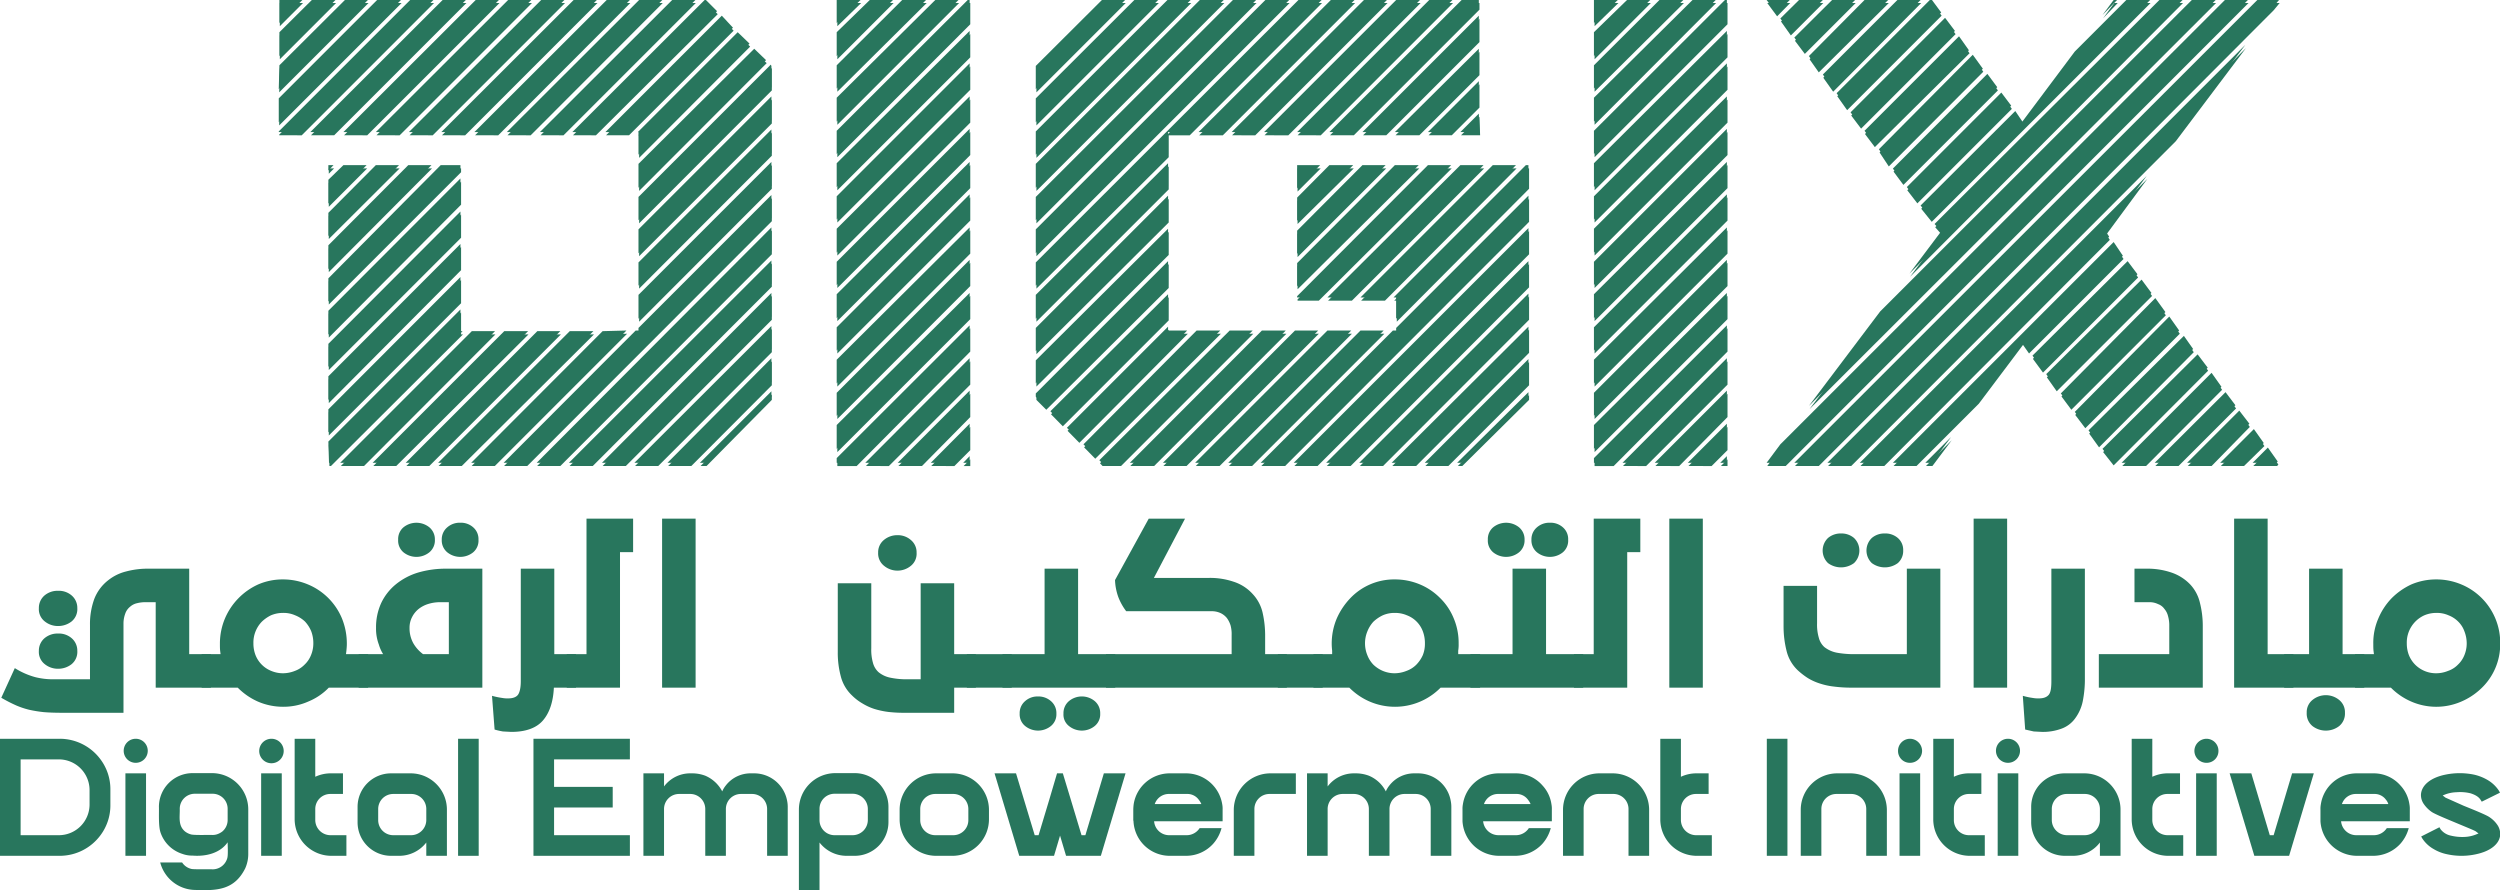 <svg xmlns="http://www.w3.org/2000/svg" viewBox="0 0 1164.1 414.5" width="1164.1" height="414.5"><defs><style>.cls-1{fill:#28765d;}</style></defs><title>LOGO</title><g id="Calque_1" data-name="Calque 1"><path class="cls-1" d="M143.5,300.4l61.2-61.2h10.8l-61.6,61.5H143.5Zm45.8-61.2h11.1l-56.9,56.9V285Zm-15,0H185l-41.5,41.5.3-11.1Zm-15.4,0h11l-26.1,26.1V254.2Zm-15.1,0h10.7l-10.7,10.7Zm76,0h10.8L169,300.7H158.2Zm8.3,76.9V318l-61.5,61.6V368.8l52.3-52.7Zm-24.3,0h10.8l-48,48.4V353.4Zm-15.1,0h10.8l-32.9,33V338.3Zm-15.1,0h10.8L166.6,334V322.9Zm-7,0H169l-2.4,2.5Zm61.5,6.2v10.8L166.6,395V383.9Zm0,15.4v10.8L166.6,410V399.3Zm0,15.1v10.8l-61.5,61.8v-11Zm0,15.4v10.7l-61.5,61.6V429.8Zm0,25.2h1l-61.6,61.3h-.6l-.3-9.9,61.5-61.5Zm5.3,0h10.8l-61.3,61.3H172.1Zm1.8-154.2H246l-61.6,61.5H173.6Zm13.3,154.2h11.1L198,454.7H187.2Zm1.8-154.2h10.8l-61.6,61.5H188.7Zm13.6,154.2h10.7l-61.2,61.3H202.6Zm1.8-154.2h10.8l-61.6,61.5H204.1ZM279,393.4h11l-61.5,61.3H217.7Zm1.8-154.2h10.8L230,300.7H219.2Zm13.5,154.2,11.1-.3-61.6,61.6H233.1Zm1.9-154.2H307l-61.6,61.5H234.6ZM311,391.9,372.9,330v10.8l-114,113.9H248.2l61.5-61.6H311Zm.3-152.7h10.8l-61.6,61.5H249.7Zm61.6,105.9v11.1l-98.6,98.5H263.6ZM326.7,239.2h10.8l-61.6,61.5H265.1Zm46.2,121.3v10.8l-83.5,83.4H278.6ZM342.4,239.2l5.2,5.2L291,300.7H280.2l61.6-61.5Zm30.5,136.4v11l-68.1,68.1H294ZM349.8,246.5l5.2,5.6-48.6,48.6H295.6ZM372.9,391v10.7l-53,53H309.1Zm-62.2-90.3,46.5-46.5,5.5,5.3L311,311.2V300.7Zm54.2-38.8,5.5,5.3L311,326.6V315.5Zm8,8v9.9L311,341.7V330.9l61.6-61.6Zm0,14.2v11.1L311,357.1V346Zm0,15.4v10.8L311,372.2V361.4Zm0,15.1v11.1L311,387.6V376.5Zm0,91.4v11.1l-37.6,37.6H324.5Zm-33.3,48.7,33.3-33.3v2.5l-30.5,30.8Z" transform="translate(-13.7 -239.2)"></path><path class="cls-1" d="M465.2,239.2V249l-61.9,61.9V300.1l61-60.9Zm-16,0H460l-56.7,56.6V284.7Zm-15.4,0h11.1l-41.6,41.2V269.6Zm-15.1,0h10.8l-26.2,26.1V254.2Zm-15.4,0h11.1l-11.1,10.7Zm61.9,14.4v10.8l-61.9,61.9V315.2Zm0,15.1v10.8l-61.9,61.9V330.6Zm0,15.4v10.8l-61.9,61.9V345.7Zm0,15.1V310l-61.9,61.9V361.1Zm0,15.4v10.8l-61.9,61.9V376.2Zm0,15.1v10.8l-61.9,61.9V391.6Zm0,15.4v10.8l-61.9,61.8v-11Zm0,15.1v10.7l-61.9,61.9V422.1Zm0,15.4v10.7l-61.9,61.9V437.1Zm-61.9,76.9,61.9-61.8v10.7l-52.9,53.3h-9ZM465.2,406v10.8l-37.8,37.9H416.6Zm0,15.1v10.8l-22.4,22.8H431.7Zm0,15.4v10.8l-7.4,7.4H447.1Zm-3,18.2,3-3.1v3.1Z" transform="translate(-13.7 -239.2)"></path><path class="cls-1" d="M618.3,239.2h10.8l-61.6,61.5h-9.9v10.2L496,372.2V361.4Zm-15.4,0H614L496,357.1V346Zm-15.1,0h10.8L496,341.7V330.9Zm-15.4,0h11.1L496,326.6V315.5Zm-15.1,0h10.8l-72.1,72V300.4Zm-15.4,0H553l-57,56.9V285Zm-15.1,0h10.8L496,280.7V269.9Zm30.8,76V326L496,387.6V376.5Zm0,15.1v11.1L496,402.7V391.9Zm0,15.4v10.8L496,417.7V407ZM496,422.4l61.6-61.6v11.1l-57,56.6-4.6-4.6Zm61.6-46.2V387l-49.3,49.2-5.5-5.5Zm0,15.1v1.8h8.9L516,443.9l-5.5-5.5Zm13.3,1.8h11l-58.5,58.2-5.2-5.2Zm15.4,0H597l-61.6,61.6h-8.6l-1.2-1.2Zm15,0h11.1l-61.6,61.6h-11Zm15.4,0h10.8l-61.6,61.6H555.2Zm15.1,0h11.1l-61.6,61.6H570.2Zm1.6-153.9h11l-61.5,61.5H571.8Zm13.8,153.9H658l-61.6,61.6H585.6Zm1.6-153.9h10.7L598,300.7H587.2Zm15,152.7,61.6-61.6v10.8L611.8,454.7H600.7l61.6-61.6h1.5Zm0-152.7h11.1l-61.6,61.5h-11Zm61.6,106.2v10.8l-98.5,98.5H616.1ZM679.2,239.2H690l-61.6,61.5H617.7ZM617.7,377.1l60.9-61h10.8l-61.9,61.6h-9.8Zm45.5-61h11.1l-56.6,56.4V361.7Zm-15.1,0h10.8l-41.2,41.3V346.6Zm-15.4,0h11.1L617.7,342V331.2Zm-15,0h10.7l-10.7,10.8Zm107.7,44.7v10.8l-83.1,83.1H631.2Zm-31.7-44.7h10.8l-61.6,61.6H631.8Zm8.6-76.9v3l-58.5,58.5H632.7l61.6-61.5Zm23.1,136.7v10.7l-68,68.1H646.6Zm-16.6-59.8h10.8l-61.3,61.6H647.2Zm-6.5-69.6v10.8l-43.4,43.4H648.1Zm23.1,144.8V402l-52.6,52.7H661.7Zm0-75.2v9.6l-61.6,61.9v-9.9h-1.2l61.6-61.6Zm-23.1-54.2v10.8l-28,28H663.2Zm23.1,144.5v10.7l-37.5,37.6H677.1ZM702.3,277v10.8l-12.9,12.9H678.6ZM692.2,454.7l33.2-32.9v2.1l-31.1,30.8Zm1.5-154,8.6-8.6.3,8.6Z" transform="translate(-13.7 -239.2)"></path><path class="cls-1" d="M817.8,239.2V249l-61.9,61.9V300.1l61-60.9Zm-16,0h10.8l-56.7,56.6V284.7Zm-15.4,0h11.1l-41.6,41.2V269.6Zm-15.1,0h10.8l-26.2,26.1V254.2Zm-15.4,0H767l-11.1,10.7Zm61.9,14.4v10.8l-61.9,61.9V315.2Zm0,15.1v10.8l-61.9,61.9V330.6Zm0,15.4v10.8l-61.9,61.9V345.7Zm0,15.1V310l-61.9,61.9V361.1Zm0,15.4v10.8l-61.9,61.9V376.2Zm0,15.1v10.8l-61.9,61.9V391.6Zm0,15.4v10.8l-61.9,61.8v-11Zm0,15.1v10.7l-61.9,61.9V422.1Zm0,15.4v10.7l-61.9,61.9V437.1Zm-61.9,76.9,61.9-61.8v10.7l-53,53.3h-8.9ZM817.8,406v10.8l-37.9,37.9H769.2Zm0,15.1v10.8l-22.5,22.8H784.2Zm0,15.4v10.8l-7.4,7.4H799.6Zm-3.1,18.2,3.1-3.1v3.1Z" transform="translate(-13.7 -239.2)"></path><path class="cls-1" d="M842.7,446.1l207-206.9h10.7L844.9,454.7h-8.6Zm-6.4-206.9h10.8l-6.2,6.1Zm15.1,0h11.1l-15.1,15-4.7-6.4Zm223.5,0-2.8,3.3L860.3,454.7H849.2l215.6-215.5Zm-208.1,0h10.7l-23.7,23.7-4.6-6.2Zm167.5,0h11.1L856,428.2l33.2-44Zm-152.4,0h11l-32.6,32.3-4.3-6.2Zm15.3,0H908l-40.9,41.2-4.6-6.5Zm162,20.9-32.6,43.4L875.4,454.7H864.6ZM913.3,239.2l4.3,5.8-44.1,44-4.6-6.4,43.4-43.4Zm6.1,8.3,4.6,6.1-44,44.1-4.6-6.2Zm76.4,101.9-105,105.3H879.7l133.6-133.6-19.1,25.8Zm-69.9-93.3,4.6,6.5-44,43.7-4.6-6.2Zm6.4,8.6,4.7,6.5-44.1,44-4.3-6.5Zm6.8,8.9,4.6,6.2-44,44-4.6-6.1Zm58.8,78.3,4.3,6.4-44,44.1-2.8-4.1-20.6,27.5-28.9,28.9H895.1Zm-52.3-69.6,4.6,6.1-44,44.1-4.6-6.2Zm-31.1,61.2,104.7-104.3H1030L902.8,366.6l14.8-19.7Zm65.3-80.3,24-24h11.1L913,341.1l-5-6.2,44.1-44,3.3,4.9ZM910.2,454.7l12-12-8.9,12Zm94.2-93.9,4.6,6.1-44.3,44.4-4.6-6.5Zm6.5,8.6,4.6,6.2-44.4,44.3-4.6-6.5Zm6.4,8.6,4.7,6.5-44.1,44-4.6-6.1Zm6.5,8.6,4.6,6.5-44,44-4.6-6.1Zm6.8,9,4.3,6.1-44,44.4-4.7-6.5ZM997.9,239.2h1.6l-6.8,7Zm39.1,165,4.7,6.2-44.1,44-4.9-6.2Zm6.5,8.6,4.6,6.5-35.4,35.4h-11.1Zm6.5,9,4.6,6.1-26.8,26.8H1017Zm6.4,8.6,4.7,6.1-17.9,18.2h-11.1Zm6.8,8.6,4.6,6.5-9.5,9.2h-10.8Zm6.5,8.6,4.6,6.5-.6.6h-11.1Z" transform="translate(-13.7 -239.2)"></path><path class="cls-1" d="M143.7,301.9,205,240.6h10.8l-61.6,61.6H143.7Zm45.9-61.3h11.1l-57,57V286.5Zm-15.1,0h10.8l-41.6,41.6.3-11.1Zm-15.4,0h11.1L144,266.8V255.7Zm-15.1,0h10.8L144,251.4Zm76.1,0h10.8l-61.6,61.6H158.5Zm8.3,77v1.8L166.8,381V370.2l52.4-52.6Zm-24.3,0h10.8l-48.1,48.3v-11Zm-15.1,0h10.8l-33,32.9V339.8Zm-15.1,0h10.8l-17.9,17.9V324.4Zm-7.1,0h2.5l-2.5,2.5Zm61.6,6.2v10.7l-61.6,61.9V385.3Zm0,15.3v10.8l-61.6,61.6V400.7Zm0,15.1V365l-61.6,61.9V415.8Zm0,15.4v10.8L166.8,442V431.2Zm0,25.3h.9l-61.5,61.3h-.7l-.3-9.9,61.6-61.6Zm5.3,0h10.7l-61.2,61.3H172.4Zm1.8-154.3h10.8l-61.6,61.6H173.9Zm13.2,154.3h11.1l-61.6,61.3H187.5Zm1.9-154.3h10.8l-61.6,61.6H189Zm13.5,154.3h10.8l-61.3,61.3H202.9ZM266,240.6h10.8l-61.6,61.6H204.4Zm13.2,154.3h11.1l-61.6,61.3H217.9Zm1.9-154.3h10.8l-61.6,61.6H219.5Zm13.5,154.3,11.1-.3-61.6,61.6H233.3Zm1.9-154.3h10.7l-61.5,61.6H234.9Zm14.8,152.7,61.8-61.8v10.7l-113.9,114H248.4L310,394.6h1.3Zm.3-152.7h10.7l-61.5,61.6H250Zm61.5,105.9v11.1l-98.5,98.6H263.8ZM327,240.6h10.7l-61.6,61.6H265.4Zm46.1,121.3v10.8l-83.4,83.5H278.9ZM342.7,240.6l5.2,5.2-56.7,56.4H280.5L342,240.6ZM373.1,377v11.1l-68,68.1H294.3ZM350,248l5.3,5.5-48.7,48.7H295.9Zm23.1,144.4v10.8l-52.9,53H309.4Zm-62.2-90.2,46.5-46.5,5.6,5.2-51.7,51.8V302.2Zm54.2-38.8,5.6,5.2-59.4,59.5V317Zm8,8v9.9l-61.8,61.9V332.4l61.5-61.6Zm0,14.2v11.1l-61.8,61.8v-11Zm0,15.4v10.7l-61.8,61.9V362.9Zm0,15.1v11L311.3,389V377.9Zm0,91.4v11.1l-37.5,37.6H324.8Zm-33.2,48.7,33.2-33.3v2.5l-30.4,30.8Z" transform="translate(-13.7 -239.2)"></path><path class="cls-1" d="M465.5,240.6v9.9l-61.9,61.9V301.6l61-61Zm-16,0h10.8l-56.7,56.7V286.2Zm-15.4,0h11.1l-41.6,41.3V271.1Zm-15.1,0h10.8l-26.2,26.2V255.7Zm-15.4,0h11.1l-11.1,10.8Zm61.9,14.5v10.8l-61.9,61.9V316.7Zm0,15.1V281l-61.9,61.8V332.1Zm0,15.4v10.7l-61.9,61.9v-11Zm0,15.1v10.7l-61.9,61.9V362.6Zm0,15.4v10.7l-61.9,61.9V377.6Zm0,15v10.8l-61.9,61.9V393Zm0,15.4v10.8l-61.9,61.9V408.1Zm0,15.1v10.8l-61.9,61.9V423.5Zm0,15.4v10.8l-61.9,61.9V438.6Zm-61.9,77,61.9-61.9v10.8l-52.9,53.3h-9Zm61.9-46.5v10.8l-37.9,37.9H416.9Zm0,15.1v10.8L443,456.2H432Zm0,15.4v10.8l-7.4,7.4H447.3Zm-3.1,18.2,3.1-3.1v3.1Z" transform="translate(-13.7 -239.2)"></path><path class="cls-1" d="M618.5,240.6h10.8l-61.6,61.6h-9.8v10.2l-61.6,61.2V362.9Zm-15.3,0h11L496.3,358.5v-11Zm-15.1,0h10.7L496.3,343.2V332.4Zm-15.4,0h11.1l-87.5,87.5V317Zm-15.1,0h10.8l-72.1,72.1V301.9Zm-15.4,0h11.1l-57,57V286.5Zm-15.1,0h10.8l-41.6,41.6V271.4Zm30.8,76.1v10.7L496.3,389V377.9Zm0,15.1v11l-61.6,61.3V393.3Zm0,15.4v10.7l-61.6,61.3V408.4Zm-61.6,76.6,61.6-61.6v11.1l-57,56.7-4.6-4.6Zm61.6-46.2v10.8l-49.3,49.3-5.5-5.6Zm0,15.1v1.9h8.9l-50.5,50.8-5.5-5.6Zm13.2,1.9h11.1l-58.5,58.2-5.2-5.3Zm15.4,0h10.8l-61.6,61.6h-8.6l-1.2-1.3Zm15.1,0h11.1l-61.6,61.6H540Zm15.4,0h10.8l-61.6,61.6H555.4Zm15.1,0h11.1l-61.6,61.6H570.5Zm1.5-154h11.1l-61.6,61.6h-11Zm13.9,154h10.8l-61.6,61.6H585.9Zm1.5-154h10.8l-61.6,61.6H587.4Zm15.1,152.7,61.6-61.5v10.7L612.1,456.2H601l61.6-61.6h1.5Zm0-152.7h11.1l-61.6,61.6H602.5Zm61.6,106.2v10.8l-98.5,98.6H616.4ZM679.5,240.6h10.8l-61.6,61.6H617.9Zm-61.6,138,61-61h10.8l-61.9,61.6h-9.9Zm45.6-61h11.1l-56.7,56.3V363.2Zm-15.1,0h10.8l-41.3,41.3V348.1Zm-15.4,0h11.1l-26.2,25.9V332.7Zm-15.1,0h10.8l-10.8,10.8Zm107.8,44.6V373l-83.1,83.2H631.5ZM694,317.6h10.8l-61.6,61.6H632.1Zm8.6-77v3.1l-58.5,58.5H633l61.6-61.6Zm23.1,136.7v10.8l-68,68.1H646.9Zm-16.6-59.7h10.8l-61.3,61.6H647.5ZM702.6,248v10.8l-43.4,43.4H648.4Zm23.1,144.7v10.8l-52.6,52.7H662Zm0-75.1v9.5L664.1,389v-9.8h-1.2l61.6-61.6Zm-23.1-54.2v10.8l-28,28H663.5Zm23.1,144.4v10.8l-37.6,37.6H677.4ZM702.6,278.5v10.8l-12.9,12.9H678.9ZM692.5,456.2l33.2-33v2.2l-31.1,30.8Zm1.5-154,8.6-8.6.3,8.6Z" transform="translate(-13.7 -239.2)"></path><path class="cls-1" d="M818.1,240.6v9.9l-61.9,61.9V301.6l61-61Zm-16,0h10.7l-56.6,56.7V286.2Zm-15.4,0h11.1l-41.6,41.3V271.1Zm-15.1,0h10.8l-26.2,26.2V255.7Zm-15.4,0h11.1l-11.1,10.8Zm61.9,14.5v10.8l-61.9,61.9V316.7Zm0,15.1V281l-61.9,61.8V332.1Zm0,15.4v10.7l-61.9,61.9v-11Zm0,15.1v10.7l-61.9,61.9V362.6Zm0,15.4v10.7l-61.9,61.9V377.6Zm0,15v10.8l-61.9,61.9V393Zm0,15.4v10.8l-61.9,61.9V408.1Zm0,15.1v10.8l-61.9,61.9V423.5Zm0,15.4v10.8l-61.9,61.9V438.6Zm-61.9,77,61.9-61.9v10.8l-53,53.3h-8.9Zm61.9-46.5v10.8l-37.9,37.9H769.4Zm0,15.1v10.8l-22.5,22.8H784.5Zm0,15.4v10.8l-7.4,7.4H799.9ZM815,456.2l3.1-3.1v3.1Z" transform="translate(-13.7 -239.2)"></path><path class="cls-1" d="M843,447.5l206.9-206.9h10.8L845.2,456.2h-8.6Zm-6.4-206.9h10.7l-6.1,6.2Zm15,0h11.1l-15.1,15.1-4.6-6.5Zm223.6,0-2.8,3.4L860.6,456.2H849.5L1065,240.6Zm-208.2,0h10.8l-23.7,23.7-4.6-6.1Zm167.5,0h11.1L856.3,429.7l33.2-44.1Zm-152.4,0h11.1l-32.6,32.3-4.3-6.1Zm15.4,0h10.8l-41,41.3-4.6-6.5Zm162,21L1026.8,305,875.7,456.2H864.9Zm-146-21,4.3,5.9-44,44-4.6-6.5,43.4-43.4Zm6.2,8.3,4.6,6.2-44,44-4.6-6.1Zm76.4,102-105,105.3H880l133.6-133.7-19.1,25.9Zm-69.9-93.4,4.6,6.5-44.1,43.7-4.6-6.1Zm6.4,8.7,4.6,6.4-44,44.1-4.3-6.5Zm6.8,8.9,4.6,6.2-44,44-4.6-6.2Zm58.8,78.2,4.3,6.5-44,44-2.8-4-20.6,27.4-29,29H895.4Zm-52.3-69.6,4.6,6.2-44,44-4.7-6.1ZM914.8,345l104.7-104.4h10.7L903.1,368.1l14.7-19.7ZM980,264.6l24.1-24h11L913.2,342.5l-4.9-6.1,44-44.1,3.4,5ZM910.5,456.2l12-12-9,12Zm94.2-94,4.6,6.2L965,412.7l-4.7-6.4Zm6.4,8.7,4.7,6.1-44.4,44.4-4.6-6.5Zm6.5,8.6,4.6,6.5-44,44-4.6-6.2Zm6.5,8.6,4.6,6.5-44,44-4.7-6.2Zm6.8,8.9,4.3,6.2-44.1,44.3-4.6-6.4ZM998.2,240.6h1.6l-6.8,7.1Zm39.1,165.1,4.6,6.1-44,44.1-4.9-6.2Zm6.5,8.6,4.6,6.4L1013,456.2h-11.1Zm6.5,8.9,4.6,6.2-26.8,26.8h-10.8Zm6.4,8.6,4.6,6.2-17.8,18.2h-11.1Zm6.8,8.7,4.6,6.4-9.5,9.3h-10.8Zm6.5,8.6,4.6,6.4-.6.7h-11.1Z" transform="translate(-13.7 -239.2)"></path></g><g id="Calque_2" data-name="Calque 2"><path class="cls-1" d="M81.4,519.6a16.2,16.2,0,0,0-4,.5,7.1,7.1,0,0,0-3.1,1.6A7,7,0,0,0,72,525a13.2,13.2,0,0,0-.8,4.4v41.7H42.7c-3.3,0-6.2-.1-8.6-.3a60.5,60.5,0,0,1-6.8-1.1,38.4,38.4,0,0,1-6-2,68.1,68.1,0,0,1-7-3.6l6.3-13.8a35,35,0,0,0,9.5,4.2,33.3,33.3,0,0,0,8.4,1H55.6V530.2a34.1,34.1,0,0,1,2-12.1,20.3,20.3,0,0,1,6.6-8.8,21.7,21.7,0,0,1,8.2-4A38.5,38.5,0,0,1,82.8,504h19v39.8h10.1v15.6H86.2V519.6Zm-46.8,9a7.2,7.2,0,0,1-2.8-6.2,7.6,7.6,0,0,1,2.6-5.9,9.4,9.4,0,0,1,6.4-2.2,9.1,9.1,0,0,1,6.3,2.2,7.6,7.6,0,0,1,2.6,5.9,7.4,7.4,0,0,1-2.7,6.2,10.1,10.1,0,0,1-6.2,2.1A9.7,9.7,0,0,1,34.6,528.6Zm0,19.9a7.2,7.2,0,0,1-2.8-6.2,7.6,7.6,0,0,1,2.6-5.9,9.4,9.4,0,0,1,6.4-2.2,9.1,9.1,0,0,1,6.3,2.2,7.6,7.6,0,0,1,2.6,5.9,7.4,7.4,0,0,1-2.7,6.2,10.1,10.1,0,0,1-6.2,2.1A9.7,9.7,0,0,1,34.6,548.5Z" transform="translate(-13.7 -239.2)"></path><path class="cls-1" d="M116.4,543.8l-.2-1.6c-.1-1-.1-2.1-.1-3.2a30.1,30.1,0,0,1,2.3-11.7,30.5,30.5,0,0,1,15.6-16,28.7,28.7,0,0,1,11.4-2.3,30,30,0,0,1,11.6,2.3,29.3,29.3,0,0,1,15.9,15.8,31.1,31.1,0,0,1,2.3,11.9c0,1.1-.1,2.2-.2,3.2l-.2,1.6h10.3v15.6H166.8a27.9,27.9,0,0,1-9.4,6.4,28.4,28.4,0,0,1-12,2.5,29.4,29.4,0,0,1-11.8-2.5,30.9,30.9,0,0,1-9.2-6.4H107.6V543.8Zm34.6,7.8a12,12,0,0,0,4.5-2.9,12.3,12.3,0,0,0,3-4.4,14.2,14.2,0,0,0,1.1-5.5,15.6,15.6,0,0,0-1-5.7,15.1,15.1,0,0,0-2.9-4.5,14.4,14.4,0,0,0-4.6-2.9,13.2,13.2,0,0,0-5.7-1.1,14.2,14.2,0,0,0-5.5,1.1,16.6,16.6,0,0,0-4.3,3,14,14,0,0,0-3.9,10.1,14.9,14.9,0,0,0,1,5.5,13.1,13.1,0,0,0,7.3,7.3,14.1,14.1,0,0,0,5.4,1.1A15.1,15.1,0,0,0,151,551.6Z" transform="translate(-13.7 -239.2)"></path><path class="cls-1" d="M192.1,543.8a18.2,18.2,0,0,1-2-4.5,20.7,20.7,0,0,1-1.3-7.7,27,27,0,0,1,2.4-11.6,25.1,25.1,0,0,1,6.8-8.7,30.3,30.3,0,0,1,10.4-5.5,45.8,45.8,0,0,1,13.2-1.8h16.7v55.4H180.7V543.8Zm9.5-47.4a7.1,7.1,0,0,1-2.5-5.9,7.2,7.2,0,0,1,2.4-5.7,9.6,9.6,0,0,1,12.2,0,7.3,7.3,0,0,1,2.5,5.7,7.2,7.2,0,0,1-2.6,5.9,9.6,9.6,0,0,1-12,0Zm4.6,42.4a16.7,16.7,0,0,0,4.5,5h12V519.6h-4.3a18.8,18.8,0,0,0-5.2.8,13.7,13.7,0,0,0-4.5,2.3,11.5,11.5,0,0,0-3.1,3.8,10.7,10.7,0,0,0-1.2,5.1A14.3,14.3,0,0,0,206.2,538.8ZM222,496.4a7.2,7.2,0,0,1-2.6-5.9,7.3,7.3,0,0,1,2.5-5.7,8.8,8.8,0,0,1,6.1-2.2,8.6,8.6,0,0,1,6.1,2.2,7.2,7.2,0,0,1,2.4,5.7,7.1,7.1,0,0,1-2.5,5.9,9.6,9.6,0,0,1-12,0Z" transform="translate(-13.7 -239.2)"></path><path class="cls-1" d="M247.9,579.8a31,31,0,0,1-3.9-.9l-1.2-15.7a37.3,37.3,0,0,0,4.8,1,12.7,12.7,0,0,0,2.8.2c2.1,0,3.7-.6,4.5-1.7s1.3-3.3,1.3-6.3V504h15.6v39.8h10.1v15.6H271.6c-.3,6.7-2.1,11.9-5.2,15.4s-8.1,5.2-14.6,5.2Z" transform="translate(-13.7 -239.2)"></path><path class="cls-1" d="M286.8,543.8V480.7h21.7v15.6h-6.1v63.1H277.6V543.8Z" transform="translate(-13.7 -239.2)"></path><path class="cls-1" d="M337.6,480.7v78.7H322V480.7Z" transform="translate(-13.7 -239.2)"></path><path class="cls-1" d="M427.3,570.7a39.1,39.1,0,0,1-6.5-1.4,26.1,26.1,0,0,1-5.6-2.6,23.7,23.7,0,0,1-4.8-3.7,18.5,18.5,0,0,1-5.2-8.9,42.4,42.4,0,0,1-1.4-11.4V510.8h15.6v30.3a22.2,22.2,0,0,0,.8,6.8,8.9,8.9,0,0,0,2.6,4.3,12.5,12.5,0,0,0,5.7,2.6,35.7,35.7,0,0,0,7.6.7h6.3V510.8H458v33h10.1v15.6H458v11.7H435.1A62.4,62.4,0,0,1,427.3,570.7Zm-1.9-68a7.3,7.3,0,0,1-2.8-6.1,7.4,7.4,0,0,1,2.6-5.9,9.7,9.7,0,0,1,6.4-2.3,9.2,9.2,0,0,1,6.3,2.3,7.4,7.4,0,0,1,2.6,5.9,7.2,7.2,0,0,1-2.7,6.1,9.8,9.8,0,0,1-12.4,0Z" transform="translate(-13.7 -239.2)"></path><path class="cls-1" d="M484.8,543.8v15.6H463.9V543.8Z" transform="translate(-13.7 -239.2)"></path><path class="cls-1" d="M500.1,543.8V504h15.6v39.8H533v15.6H480.5V543.8Zm-9,33.5a7,7,0,0,1-2.6-5.8,7.3,7.3,0,0,1,2.5-5.8,8.6,8.6,0,0,1,6-2.2,8.8,8.8,0,0,1,6.1,2.2,7.3,7.3,0,0,1,2.5,5.8,7,7,0,0,1-2.6,5.8,9.5,9.5,0,0,1-11.9,0Zm20.4,0a6.7,6.7,0,0,1-2.6-5.8,7.3,7.3,0,0,1,2.5-5.8,9.4,9.4,0,0,1,12.1,0,7.3,7.3,0,0,1,2.5,5.8,7,7,0,0,1-2.6,5.8,9.5,9.5,0,0,1-11.9,0Z" transform="translate(-13.7 -239.2)"></path><path class="cls-1" d="M587.2,543.8v-8.9a15.5,15.5,0,0,0-.5-4.5A12,12,0,0,0,585,527a8.5,8.5,0,0,0-2.9-2.3,9.9,9.9,0,0,0-4.2-.9H538.1a27,27,0,0,1-3.6-6.4,25.8,25.8,0,0,1-1.6-8.1l15.7-28.6h16.9L551,508.3h25.6a34.1,34.1,0,0,1,11.6,1.8,20.3,20.3,0,0,1,8.8,5.7,18.8,18.8,0,0,1,4.6,8.6,48.4,48.4,0,0,1,1.2,11.1v8.3h10.1v15.6H528.7V543.8Z" transform="translate(-13.7 -239.2)"></path><path class="cls-1" d="M629.6,543.8v15.6H608.7V543.8Z" transform="translate(-13.7 -239.2)"></path><path class="cls-1" d="M634,543.8v-1.6c-.1-1-.2-2.1-.2-3.2a30.1,30.1,0,0,1,2.3-11.7,32.8,32.8,0,0,1,6.3-9.5,28.2,28.2,0,0,1,20.8-8.8,30,30,0,0,1,11.6,2.3,28.8,28.8,0,0,1,9.4,6.3,28,28,0,0,1,6.4,9.5,29.4,29.4,0,0,1,2.3,11.9,16.7,16.7,0,0,1-.2,3.2v1.6h10.2v15.6H684.5a29.8,29.8,0,0,1-33.2,6.4,30.1,30.1,0,0,1-9.3-6.4H625.3V543.8Zm34.6,7.8a12.4,12.4,0,0,0,4.6-2.9,15.5,15.5,0,0,0,3-4.4,14.2,14.2,0,0,0,1-5.5,15.6,15.6,0,0,0-1-5.7,12.7,12.7,0,0,0-7.4-7.4,13.8,13.8,0,0,0-5.7-1.1,13.5,13.5,0,0,0-5.5,1.1,17.1,17.1,0,0,0-4.4,3,14.8,14.8,0,0,0-2.8,4.5,14.6,14.6,0,0,0,0,11.1,13.3,13.3,0,0,0,2.8,4.4,14.6,14.6,0,0,0,4.4,2.9,14.2,14.2,0,0,0,5.5,1.1A15,15,0,0,0,668.6,551.6Z" transform="translate(-13.7 -239.2)"></path><path class="cls-1" d="M718,543.8V504h15.6v39.8h17.3v15.6H698.4V543.8Zm-9-47.4a7.1,7.1,0,0,1-2.5-5.9,7.2,7.2,0,0,1,2.4-5.7,9.6,9.6,0,0,1,12.2,0,7.3,7.3,0,0,1,2.5,5.7,7.2,7.2,0,0,1-2.6,5.9,9.6,9.6,0,0,1-12,0Zm20.4,0a7.2,7.2,0,0,1-2.6-5.9,7.3,7.3,0,0,1,2.5-5.7,8.8,8.8,0,0,1,6.1-2.2,8.6,8.6,0,0,1,6.1,2.2,7.2,7.2,0,0,1,2.4,5.7,7.1,7.1,0,0,1-2.5,5.9,9.6,9.6,0,0,1-12,0Z" transform="translate(-13.7 -239.2)"></path><path class="cls-1" d="M755.8,543.8V480.7h21.7v15.6h-6.1v63.1H746.6V543.8Z" transform="translate(-13.7 -239.2)"></path><path class="cls-1" d="M806.6,480.7v78.7H791V480.7Z" transform="translate(-13.7 -239.2)"></path><path class="cls-1" d="M867.7,558.9a32.5,32.5,0,0,1-6.5-1.4,25.8,25.8,0,0,1-5.6-2.5,34.1,34.1,0,0,1-4.8-3.7,18.4,18.4,0,0,1-5.2-9,46.6,46.6,0,0,1-1.4-11.3V512h15.6v17.4a21.6,21.6,0,0,0,.8,6.7,8.8,8.8,0,0,0,2.6,4.4,13.6,13.6,0,0,0,5.7,2.6,43.7,43.7,0,0,0,7.6.7h25.1V504h15.6v55.4H875.6A63,63,0,0,1,867.7,558.9Zm-2.8-57.5a8.1,8.1,0,0,1,0-11.7,9.2,9.2,0,0,1,6.1-2.1,9,9,0,0,1,6,2.1,8.1,8.1,0,0,1,0,11.7,10.2,10.2,0,0,1-12.1,0Zm20.4,0a8.1,8.1,0,0,1,0-11.7,9,9,0,0,1,6-2.1,8.9,8.9,0,0,1,6.1,2.1,7.3,7.3,0,0,1,2.5,5.8,7.5,7.5,0,0,1-2.5,5.9,10.2,10.2,0,0,1-12.1,0Z" transform="translate(-13.7 -239.2)"></path><path class="cls-1" d="M948.3,480.7v78.7H932.7V480.7Z" transform="translate(-13.7 -239.2)"></path><path class="cls-1" d="M960.7,579.8l-4-.9-1.1-15.7a33.6,33.6,0,0,0,4.7,1,13.2,13.2,0,0,0,2.8.2c2.2,0,3.7-.6,4.6-1.7s1.2-3.3,1.2-6.3V504h15.6v50.6a52.9,52.9,0,0,1-1,11.2,20.3,20.3,0,0,1-3.6,8,13.5,13.5,0,0,1-6.3,4.7,24.8,24.8,0,0,1-9.1,1.5Z" transform="translate(-13.7 -239.2)"></path><path class="cls-1" d="M1023.8,543.8V530.6a15.6,15.6,0,0,0-.6-4.6,8,8,0,0,0-1.7-3.3,6.1,6.1,0,0,0-2.9-2.2,9.1,9.1,0,0,0-4.1-.9h-6.9V504h5.6a34.5,34.5,0,0,1,11.6,1.8,21.7,21.7,0,0,1,8.8,5.6,18.7,18.7,0,0,1,4.5,8.6,44.1,44.1,0,0,1,1.3,11.2v28.2H991V543.8Z" transform="translate(-13.7 -239.2)"></path><path class="cls-1" d="M1069.6,480.7v63.1h12v15.6H1054V480.7Z" transform="translate(-13.7 -239.2)"></path><path class="cls-1" d="M1088.9,543.8V504h15.6v39.8h10.1v15.6h-37.3V543.8Zm1.6,33.5a7.5,7.5,0,0,1-2.7-6.2,7.3,7.3,0,0,1,2.6-5.9,9.8,9.8,0,0,1,12.6,0,7.3,7.3,0,0,1,2.6,5.9,7.5,7.5,0,0,1-2.7,6.2,10.2,10.2,0,0,1-12.4,0Z" transform="translate(-13.7 -239.2)"></path><path class="cls-1" d="M1119.1,543.8l-.2-1.6c-.1-1-.1-2.1-.1-3.2a28.4,28.4,0,0,1,2.3-11.7,30.6,30.6,0,0,1,6.2-9.5,31.8,31.8,0,0,1,9.3-6.5,29.5,29.5,0,0,1,11.5-2.3,30,30,0,0,1,11.6,2.3,29.2,29.2,0,0,1,9.5,6.3,29.5,29.5,0,0,1,8.7,21.4,28.3,28.3,0,0,1-9,20.9,31.1,31.1,0,0,1-9.4,6.1,29.2,29.2,0,0,1-23.2-.2,30.1,30.1,0,0,1-9.3-6.4h-16.7V543.8Zm34.5,7.8a11.6,11.6,0,0,0,4.6-2.9,12.3,12.3,0,0,0,3-4.4,14.2,14.2,0,0,0,1.1-5.5,15.6,15.6,0,0,0-1.1-5.7,12,12,0,0,0-2.9-4.5,12.9,12.9,0,0,0-4.5-2.9,13.2,13.2,0,0,0-5.7-1.1,14.2,14.2,0,0,0-5.5,1.1,13.9,13.9,0,0,0-8.2,13.1,14.9,14.9,0,0,0,1,5.5,13.5,13.5,0,0,0,2.9,4.4,13.7,13.7,0,0,0,9.8,4A14.6,14.6,0,0,0,1153.6,551.6Z" transform="translate(-13.7 -239.2)"></path></g><g id="Calque_3" data-name="Calque 3"><path class="cls-1" d="M60.5,592.8a23.2,23.2,0,0,1,4.6,13.9v7.5a23.2,23.2,0,0,1-4.6,13.9,23.6,23.6,0,0,1-19,9.6H13.7V583.2H41.5A23.6,23.6,0,0,1,60.5,592.8Zm-5.1,14.3a14.3,14.3,0,0,0-14.2-14.3H23.3v35.3H41.2a14.3,14.3,0,0,0,14.2-14.3Z" transform="translate(-13.7 -239.2)"></path><path class="cls-1" d="M82.5,588.8a5.6,5.6,0,0,1-11.2,0,5.6,5.6,0,0,1,11.2,0ZM72.1,599.3h9.6v38.4H72.1Z" transform="translate(-13.7 -239.2)"></path><path class="cls-1" d="M129.3,616.2v20.6a16.4,16.4,0,0,1-1.4,6.7c-5,10.1-13.1,10.5-23.2,10.1a17.1,17.1,0,0,1-16.4-12.8H98.5a7,7,0,0,0,4.3,3c1,.3,8.7.1,9.9.2a7.1,7.1,0,0,0,6.8-5.1c.5-1.5.2-5.8.2-7.5-3.5,5.1-10.2,6.7-16.3,6.2a13.1,13.1,0,0,1-4.8-.8A15.7,15.7,0,0,1,88.5,627c-1.1-3.1-.7-8.9-.8-12.2a15.7,15.7,0,0,1,15.7-15.6h9A16.9,16.9,0,0,1,129.3,616.2Zm-9.6-.4a7,7,0,0,0-7-7h-8.3a7,7,0,0,0-7,7c.1,3.8-.9,7.8,2.5,10.6a7.9,7.9,0,0,0,2.6,1.3c1.3.5,8.7.2,10.2.3a6.9,6.9,0,0,0,2-.3,8.5,8.5,0,0,0,2.5-1.3,7,7,0,0,0,2.5-5.5Z" transform="translate(-13.7 -239.2)"></path><path class="cls-1" d="M145.8,588.8a5.7,5.7,0,1,1-5.7-5.6A5.7,5.7,0,0,1,145.8,588.8Zm-10.5,10.5h9.6v38.4h-9.6Z" transform="translate(-13.7 -239.2)"></path><path class="cls-1" d="M167.6,628.1H175v9.6h-7a17.1,17.1,0,0,1-17.1-17V583.2h9.6v17.7a17.1,17.1,0,0,1,7.5-1.6h5.4v9.6h-5.8a7,7,0,0,0-7.1,7v5.2A7.1,7.1,0,0,0,167.6,628.1Z" transform="translate(-13.7 -239.2)"></path><path class="cls-1" d="M221.8,616.2v21.5h-9.6v-6.2a15.9,15.9,0,0,1-12.5,6.2h-3.9A15.6,15.6,0,0,1,180.2,622v-7.1a15.6,15.6,0,0,1,15.6-15.6h9A16.9,16.9,0,0,1,221.8,616.2Zm-9.6-.3a7,7,0,0,0-7.1-7h-8.3a7,7,0,0,0-7,7V621a7,7,0,0,0,7,7.1h8.3a7.1,7.1,0,0,0,7.1-7.1Z" transform="translate(-13.7 -239.2)"></path><path class="cls-1" d="M227,583.2h9.6v54.5H227Z" transform="translate(-13.7 -239.2)"></path><path class="cls-1" d="M262.1,583.2H307v9.6H271.7v12.8H299v9.6H271.7v12.9H307v9.6H262.1Z" transform="translate(-13.7 -239.2)"></path><path class="cls-1" d="M380.5,614.9v22.8h-9.6V615.9a7,7,0,0,0-7-7h-5.2a7,7,0,0,0-7,7v21.8h-9.6V615.9a7,7,0,0,0-7.1-7h-5.1a7,7,0,0,0-7,7v21.8h-9.6V599.3h9.6v6.1a15.2,15.2,0,0,1,12.4-6.1h.7a17.4,17.4,0,0,1,6.1,1.1,16,16,0,0,1,7.9,7.3,11.7,11.7,0,0,1,1.7-2.8,14.6,14.6,0,0,1,11.7-5.6h1.5A15.6,15.6,0,0,1,380.2,612,14.3,14.3,0,0,1,380.5,614.9Z" transform="translate(-13.7 -239.2)"></path><path class="cls-1" d="M427.4,614.9V622a15.7,15.7,0,0,1-15.7,15.7h-3.9a15.9,15.9,0,0,1-12.5-6.2v22.2h-9.6V616.2a17,17,0,0,1,17-17h9A15.7,15.7,0,0,1,427.4,614.9Zm-9.6,1a7.1,7.1,0,0,0-7.1-7.1h-8.4a7,7,0,0,0-7,7.1V621a7,7,0,0,0,7,7.1h8.4a7.1,7.1,0,0,0,7.1-7.1Z" transform="translate(-13.7 -239.2)"></path><path class="cls-1" d="M474.2,616.3v4.4a17,17,0,0,1-17,17h-7.6a17,17,0,0,1-17-17v-4.4a17,17,0,0,1,17-17h7.6A17,17,0,0,1,474.2,616.3Zm-9.6-.4a7,7,0,0,0-7-7h-8.4a7,7,0,0,0-7,7v5.2a7,7,0,0,0,7,7h8.4a7,7,0,0,0,7-7Z" transform="translate(-13.7 -239.2)"></path><path class="cls-1" d="M527.7,599.3h10.1l-11.5,38.4H510.1l-2.8-9.4-2.8,9.4H488.3l-11.5-38.4h10l8.7,28.8h1.8l5-16.6,3.6-12.2h2.7l3.7,12.2,5,16.6h1.8Z" transform="translate(-13.7 -239.2)"></path><path class="cls-1" d="M582.8,613.6a11.4,11.4,0,0,1,.2,2.6v5.4H551.1a7,7,0,0,0,7,6.5h8.3a7.2,7.2,0,0,0,5.9-3.3h10.2a17.8,17.8,0,0,1-3.9,7.3,17,17,0,0,1-12.6,5.6h-7.6a16.9,16.9,0,0,1-16.9-16.1,3.1,3.1,0,0,1-.1-1v-4.4a22.8,22.8,0,0,1,.2-2.6,17,17,0,0,1,16.8-14.3H566a17.1,17.1,0,0,1,16.8,14.3Zm-9.7,0a8.2,8.2,0,0,0-1.2-2,6.5,6.5,0,0,0-5.5-2.7h-8.3a6.9,6.9,0,0,0-6.7,4.7Z" transform="translate(-13.7 -239.2)"></path><path class="cls-1" d="M605.3,599.3h11.8v9.6H604.9a7,7,0,0,0-7.1,7v21.8h-9.6V616.3A17.1,17.1,0,0,1,605.3,599.3Z" transform="translate(-13.7 -239.2)"></path><path class="cls-1" d="M689.5,614.9v22.8h-9.6V615.9a7,7,0,0,0-7-7h-5.2a7,7,0,0,0-7,7v21.8h-9.6V615.9a7,7,0,0,0-7.1-7h-5.1a7,7,0,0,0-7,7v21.8h-9.6V599.3h9.6v6.1a15.3,15.3,0,0,1,12.4-6.1h.8a17.3,17.3,0,0,1,6,1.1,15.6,15.6,0,0,1,7.9,7.3,11.7,11.7,0,0,1,1.7-2.8,14.6,14.6,0,0,1,11.7-5.6h1.5A15.5,15.5,0,0,1,689.2,612,14.3,14.3,0,0,1,689.5,614.9Z" transform="translate(-13.7 -239.2)"></path><path class="cls-1" d="M736.1,613.6a11.4,11.4,0,0,1,.2,2.6v5.4h-32a7.2,7.2,0,0,0,7.1,6.5h8.3a7.2,7.2,0,0,0,5.9-3.3h10.2a17.8,17.8,0,0,1-3.9,7.3,17.2,17.2,0,0,1-12.6,5.6h-7.6a17.1,17.1,0,0,1-17-16.1v-5.4a11.4,11.4,0,0,1,.2-2.6,16.9,16.9,0,0,1,16.8-14.3h7.6a16.5,16.5,0,0,1,12.6,5.6A16.2,16.2,0,0,1,736.1,613.6Zm-9.7,0a8.2,8.2,0,0,0-1.2-2,6.5,6.5,0,0,0-5.5-2.7h-8.3a6.9,6.9,0,0,0-6.7,4.7Z" transform="translate(-13.7 -239.2)"></path><path class="cls-1" d="M781.6,616.3v21.4H772V615.9a7,7,0,0,0-7.1-7h-6.7a7,7,0,0,0-7.1,7v21.8h-9.6V616.3a17,17,0,0,1,17-17h6.1A17,17,0,0,1,781.6,616.3Z" transform="translate(-13.7 -239.2)"></path><path class="cls-1" d="M803.4,628.1h7.4v9.6h-7a17,17,0,0,1-17-17V583.2h9.6v17.7a17,17,0,0,1,7.4-1.6h5.5v9.6h-5.9a7,7,0,0,0-7,7v5.2A7.1,7.1,0,0,0,803.4,628.1Z" transform="translate(-13.7 -239.2)"></path><path class="cls-1" d="M836.4,583.2H846v54.5h-9.6Z" transform="translate(-13.7 -239.2)"></path><path class="cls-1" d="M892.3,616.3v21.4h-9.6V615.9a7,7,0,0,0-7.1-7h-6.8a7,7,0,0,0-7,7v21.8h-9.6V616.3a17,17,0,0,1,17-17h6A17.1,17.1,0,0,1,892.3,616.3Z" transform="translate(-13.7 -239.2)"></path><path class="cls-1" d="M908.7,588.8a5.6,5.6,0,0,1-5.6,5.6,5.5,5.5,0,0,1-5.6-5.6,5.6,5.6,0,0,1,5.6-5.6A5.7,5.7,0,0,1,908.7,588.8Zm-10.5,10.5h9.6v38.4h-9.6Z" transform="translate(-13.7 -239.2)"></path><path class="cls-1" d="M930.5,628.1h7.4v9.6h-7a17,17,0,0,1-17-17V583.2h9.6v17.7a16.4,16.4,0,0,1,7.4-1.6h5.4v9.6h-5.8a7,7,0,0,0-7,7v5.2A7,7,0,0,0,930.5,628.1Z" transform="translate(-13.7 -239.2)"></path><path class="cls-1" d="M954.3,588.8a5.6,5.6,0,1,1-11.2,0,5.6,5.6,0,1,1,11.2,0Zm-10.4,10.5h9.6v38.4h-9.6Z" transform="translate(-13.7 -239.2)"></path><path class="cls-1" d="M1001.1,616.2v21.5h-9.6v-6.2a15.7,15.7,0,0,1-12.4,6.2h-3.9A15.7,15.7,0,0,1,959.5,622v-7.1a15.6,15.6,0,0,1,15.7-15.6h8.9A16.9,16.9,0,0,1,1001.1,616.2Zm-9.6-.3a7,7,0,0,0-7.1-7h-8.3a7,7,0,0,0-7,7V621a7.1,7.1,0,0,0,7,7.1h8.3a7.1,7.1,0,0,0,7.1-7.1Z" transform="translate(-13.7 -239.2)"></path><path class="cls-1" d="M1023,628.1h7.3v9.6h-7a17,17,0,0,1-17-17V583.2h9.6v17.7a17,17,0,0,1,7.4-1.6h5.5v9.6H1023a7,7,0,0,0-7.1,7v5.2A7.1,7.1,0,0,0,1023,628.1Z" transform="translate(-13.7 -239.2)"></path><path class="cls-1" d="M1046.7,588.8a5.5,5.5,0,0,1-5.6,5.6,5.6,5.6,0,0,1-5.6-5.6,5.7,5.7,0,0,1,5.6-5.6A5.6,5.6,0,0,1,1046.7,588.8Zm-10.4,10.5h9.6v38.4h-9.6Z" transform="translate(-13.7 -239.2)"></path><path class="cls-1" d="M1081,599.3h10.1l-11.5,38.4h-16.2l-11.5-38.4H1062l8.6,28.8h1.8Z" transform="translate(-13.7 -239.2)"></path><path class="cls-1" d="M1135.6,613.6a11.4,11.4,0,0,1,.2,2.6v5.4h-32a7.1,7.1,0,0,0,7,6.5h8.4a7.2,7.2,0,0,0,5.9-3.3h10.2a17.8,17.8,0,0,1-3.9,7.3,17.2,17.2,0,0,1-12.6,5.6h-7.6a17.1,17.1,0,0,1-17-16.1v-5.4a11.4,11.4,0,0,1,.2-2.6,16.9,16.9,0,0,1,16.8-14.3h7.6a16.5,16.5,0,0,1,12.6,5.6A16.2,16.2,0,0,1,1135.6,613.6Zm-9.8,0a5.6,5.6,0,0,0-1.1-2,6.5,6.5,0,0,0-5.5-2.7h-8.4a6.8,6.8,0,0,0-6.6,4.7Z" transform="translate(-13.7 -239.2)"></path><path class="cls-1" d="M1176.5,623.2a7.6,7.6,0,0,1,1.4,4.7c-.3,4.3-4.6,7.7-11.4,9.1a31.5,31.5,0,0,1-13.2,0,20,20,0,0,1-6.5-2.5,15.4,15.4,0,0,1-5.2-4.9l-.5-.9,8.5-4.3.5.9a8.1,8.1,0,0,0,4.8,3,22.8,22.8,0,0,0,6.6.6,15.9,15.9,0,0,0,5.3-1.2l1-.4-1.3-1c-.8-.5-4.8-2.1-8.6-3.7s-10.5-4.3-12-5.4a14.5,14.5,0,0,1-3.5-3.5,7.3,7.3,0,0,1-1.4-4.6c.3-4.3,4.5-7.8,11.4-9.2a33.1,33.1,0,0,1,13.3,0,22.1,22.1,0,0,1,6.5,2.6,15.9,15.9,0,0,1,5.1,4.9l.5.9-8.5,4.2-.5-.8c-1.1-1.8-3.2-2.6-4.7-3.1a20.6,20.6,0,0,0-6.6-.5,16.1,16.1,0,0,0-5.4,1.1l-1,.4,1.3,1,8.5,3.8c5.2,2.1,10.6,4.3,12,5.3A13.4,13.4,0,0,1,1176.5,623.2Z" transform="translate(-13.7 -239.2)"></path></g></svg>